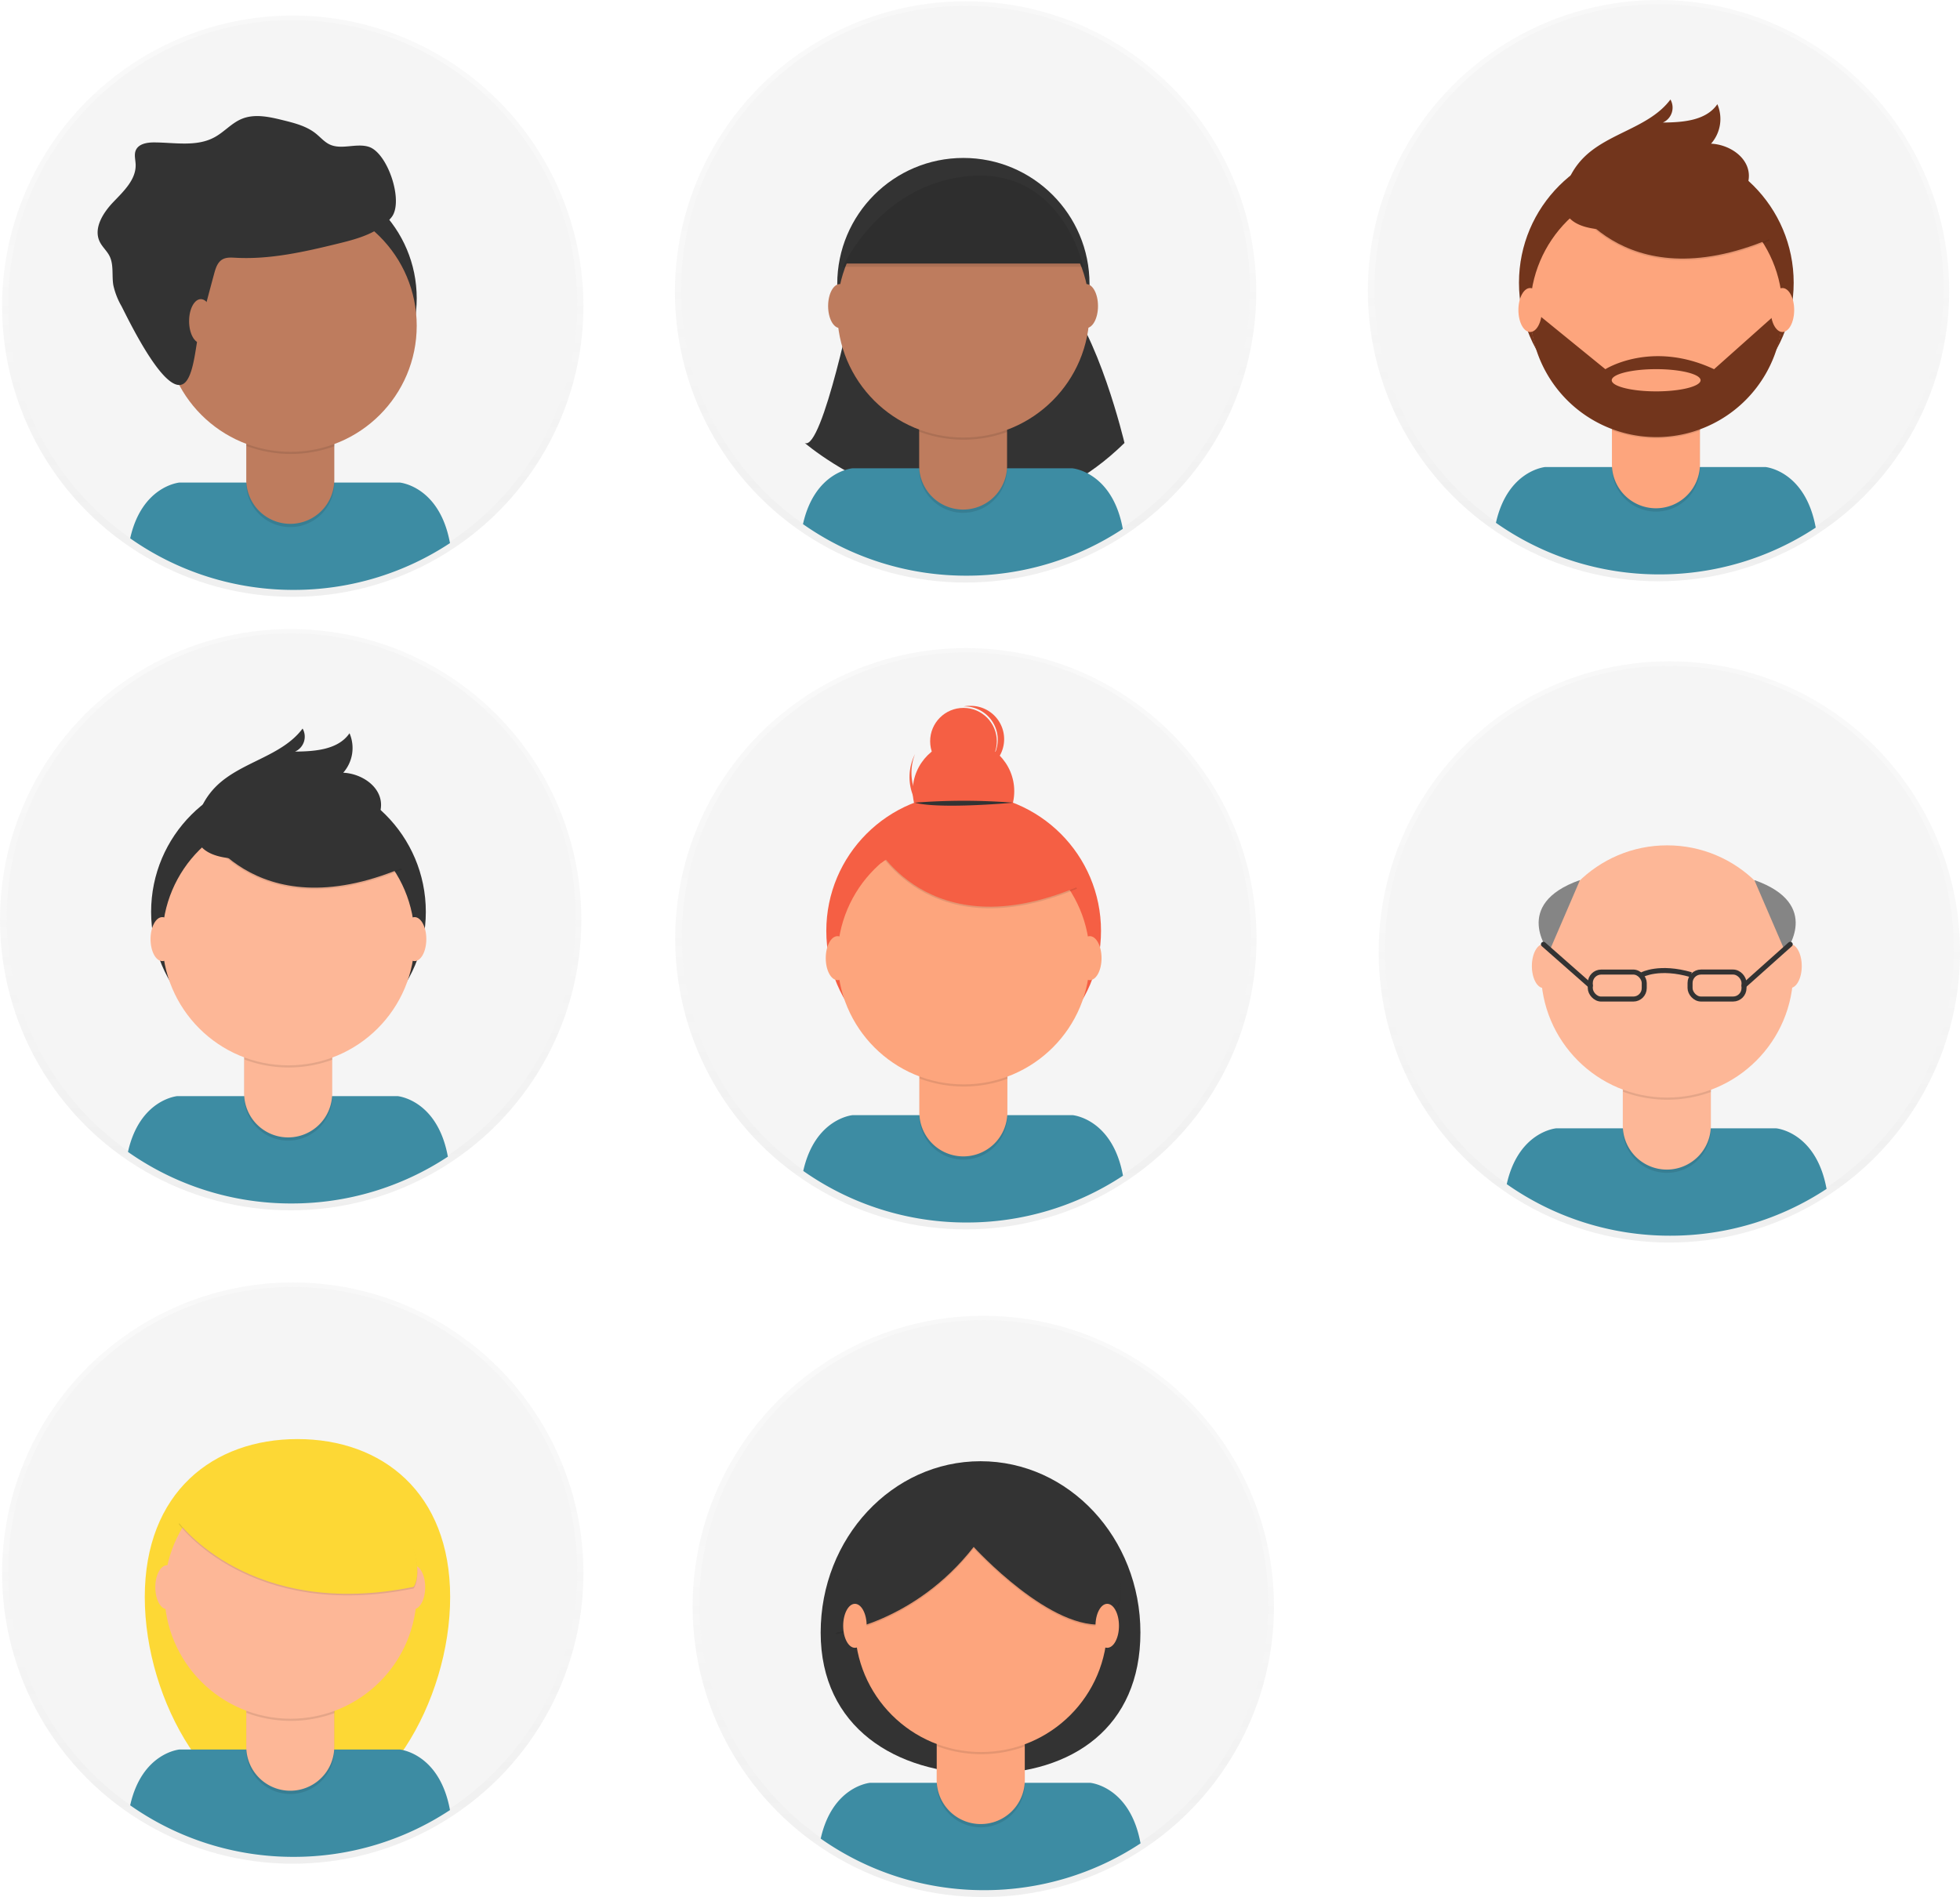 <svg height="756.44" width="781.43" xmlns:xlink="http://www.w3.org/1999/xlink" xmlns="http://www.w3.org/2000/svg" data-name="Layer 1"><defs><linearGradient gradientUnits="userSpaceOnUse" y2="6.21" x2="116.72" y1="237.98" x1="116.72" id="a"><stop stop-opacity=".25" stop-color="gray" offset="0"></stop><stop stop-opacity=".12" stop-color="gray" offset=".54"></stop><stop stop-opacity=".1" stop-color="gray" offset="1"></stop></linearGradient><linearGradient xlink:href="#a" y2="258.44" x2="385.08" y1="490.21" x1="385.08" id="b"></linearGradient><linearGradient xlink:href="#a" y2=".51" x2="384.97" y1="232.29" x1="384.97" id="c"></linearGradient><linearGradient xlink:href="#a" x2="661.23" y1="231.77" x1="661.23" id="d"></linearGradient><linearGradient xlink:href="#a" y2="250.85" x2="115.89" y1="482.62" x1="115.89" id="e"></linearGradient><linearGradient xlink:href="#a" y2="263.7" x2="665.55" y1="495.47" x1="665.55" id="f"></linearGradient><linearGradient xlink:href="#a" y2="511.38" x2="116.72" y1="743.15" x1="116.72" id="g"></linearGradient><linearGradient xlink:href="#a" y2="524.67" x2="392.03" y1="756.44" x1="392.03" id="h"></linearGradient></defs><circle opacity=".5" fill="url(#a)" r="115.89" cy="122.09" cx="116.72"></circle><circle fill="#f5f5f5" r="113.44" cy="121.46" cx="116.72"></circle><path fill="#3d8ca3" d="M117.04 235.22a112.91 112.91 0 0 0 62.36-18.66c-4.18-22.84-20.09-24.15-20.09-24.15H71.6s-15 1.23-19.7 22.25a112.92 112.92 0 0 0 65.14 20.56z"></path><circle fill="#333" r="50.29" cy="118.96" cx="115.85"></circle><path opacity=".1" d="M98.18 164.57h35.09v28.07a17.54 17.54 0 0 1-17.54 17.54 17.54 17.54 0 0 1-17.54-17.54v-28.07h-.01z"></path><path fill="#be7c5e" d="M101.53 163.27h28.39a3.35 3.35 0 0 1 3.35 3.35v24.72a17.54 17.54 0 0 1-17.54 17.54 17.54 17.54 0 0 1-17.54-17.54v-24.72a3.35 3.35 0 0 1 3.34-3.35z"></path><path opacity=".1" d="M98.25 177.82a50.5 50.5 0 0 0 35.09.1v-4.31H98.25z"></path><circle fill="#be7c5e" r="50.29" cy="129.88" cx="115.85"></circle><path fill="#333" d="M85.38 109.14c.59-2.17 1.33-4.56 3.28-5.69 1.54-.9 3.45-.76 5.23-.67 13.9.76 27.68-2.41 41.2-5.72 7.73-1.89 16-4.19 21-10.42s-1.52-25.81-9.13-28.12c-5-1.53-10.8 1.32-15.54-.92-2.11-1-3.66-2.87-5.48-4.33-3.73-3-8.52-4.21-13.16-5.35-5.42-1.34-11.28-2.65-16.43-.5-4 1.66-6.92 5.17-10.71 7.25-7.21 4-16 2.14-24.26 2.12-2.79 0-6.12.56-7.23 3.12-.75 1.74-.15 3.72-.07 5.61.24 6-4.71 10.67-8.86 15s-8.07 10.51-5.45 15.89c1 2.05 2.83 3.6 3.87 5.63 1.79 3.52.89 7.77 1.54 11.66a29.34 29.34 0 0 0 3.27 8.4c3.08 6 18.55 38.3 25.66 30.09 3.44-4 4-15.56 5.39-20.76q2.88-11.21 5.88-22.29z"></path><ellipse fill="#be7c5e" ry="8.77" rx="4.68" cy="128.05" cx="80.07"></ellipse><circle opacity=".5" fill="url(#b)" r="115.89" cy="374.32" cx="385.08"></circle><circle fill="#f5f5f5" r="113.44" cy="373.58" cx="385.3"></circle><path fill="#3d8ca3" d="M385.4 487.47a112.91 112.91 0 0 0 62.32-18.66c-4.18-22.84-20.09-24.15-20.09-24.15h-87.68s-15 1.23-19.7 22.25a112.92 112.92 0 0 0 65.15 20.56z"></path><circle fill="#f55f44" r="54.76" cy="371.19" cx="384.2"></circle><path opacity=".1" d="M366.53 416.8h35.09v28.07a17.54 17.54 0 0 1-17.54 17.54 17.54 17.54 0 0 1-17.54-17.54V416.8h-.01z"></path><path fill="#fda57d" d="M369.88 415.5h28.39a3.35 3.35 0 0 1 3.35 3.35v24.72a17.54 17.54 0 0 1-17.54 17.54 17.54 17.54 0 0 1-17.54-17.54v-24.72a3.35 3.35 0 0 1 3.35-3.35z"></path><path opacity=".1" d="M366.6 430.05a50.5 50.5 0 0 0 35.09.1v-4.31H366.6z"></path><circle fill="#fda57d" r="50.29" cy="382.11" cx="384.2"></circle><circle fill="#f55f44" r="20.24" cy="315.49" cx="384.13"></circle><circle fill="#f55f44" r="13.29" cy="295.56" cx="384.13"></circle><path fill="#f55f44" d="M375.35 326.59a20.24 20.24 0 0 1-10.55-25.88c-.14.28-.28.57-.41.86a20.243 20.243 0 1 0 36.94 16.57c.13-.29.25-.58.37-.88a20.24 20.24 0 0 1-26.35 9.33z"></path><path opacity=".1" d="M348.39 336.37s21.19 43 81 18l-13.92-21.83-24.67-8.86z"></path><path fill="#f55f44" d="M348.39 335.73s21.19 43 81 18l-13.92-21.83-24.67-8.86z"></path><path fill="#333" d="M364.72 320.07a249.85 249.85 0 0 1 39.18 0s-28.94 2.69-39.18 0z"></path><path fill="#f55f44" d="M387.17 281.46a13.32 13.32 0 0 0-3 .23h.77a13.28 13.28 0 0 1 2 26.33 13.28 13.28 0 0 0 .24-26.56z"></path><ellipse fill="#fda57d" ry="8.77" rx="4.68" cy="382.06" cx="333.9"></ellipse><ellipse fill="#fda57d" ry="8.77" rx="4.68" cy="382.06" cx="434.49"></ellipse><path d="M345.22 337L355.03 331.94 357.24 340.05 351.23 344.14 345.22 337z" fill="#f55f44"></path><circle opacity=".5" fill="url(#c)" r="115.89" cy="116.4" cx="384.97"></circle><circle fill="#f5f5f5" r="113.44" cy="115.77" cx="384.97"></circle><path fill="#333" d="M340.72 116.78s-12.86 63.36-19.88 59.85c0 0 67.7 58.48 127.48 0 0 0-10.53-44.65-25.73-59.85z"></path><path fill="#3d8ca3" d="M385.29 229.55a112.91 112.91 0 0 0 62.36-18.66c-4.18-22.84-20.09-24.15-20.09-24.15h-87.72s-15 1.23-19.7 22.25a112.92 112.92 0 0 0 65.15 20.56z"></path><circle fill="#333" r="50.29" cy="113.27" cx="384.09"></circle><path opacity=".1" d="M366.42 158.88h35.09v28.07A17.54 17.54 0 0 1 384 204.49a17.54 17.54 0 0 1-17.54-17.54v-28.07h-.04z"></path><path fill="#be7c5e" d="M369.77 157.58h28.39a3.35 3.35 0 0 1 3.35 3.35v24.72A17.54 17.54 0 0 1 384 203.19a17.54 17.54 0 0 1-17.54-17.54v-24.73a3.35 3.35 0 0 1 3.31-3.34z"></path><path opacity=".1" d="M366.49 172.13a50.5 50.5 0 0 0 35.09.1v-4.31h-35.09z"></path><circle fill="#be7c5e" r="50.29" cy="124.18" cx="384.09"></circle><path fill="#333" d="M336.02 105.08h95.9s-8.19-38.72-44.44-36.25-51.46 36.25-51.46 36.25z"></path><ellipse fill="#be7c5e" ry="8.77" rx="4.68" cy="122.04" cx="334.84"></ellipse><ellipse fill="#be7c5e" ry="8.77" rx="4.68" cy="122.04" cx="433.08"></ellipse><path opacity=".1" d="M336.02 106.38h95.9s-8.19-38.72-44.44-36.25-51.46 36.25-51.46 36.25z"></path><circle opacity=".5" fill="url(#d)" r="115.89" cy="115.89" cx="661.23"></circle><circle fill="#f5f5f5" r="113.44" cy="115.14" cx="661.45"></circle><path fill="#3d8ca3" d="M661.55 229.04a112.91 112.91 0 0 0 62.36-18.66c-4.19-22.85-20.09-24.16-20.09-24.16h-87.71s-15 1.23-19.7 22.25a112.92 112.92 0 0 0 65.14 20.57z"></path><circle fill="#72351c" r="54.76" cy="112.75" cx="660.36"></circle><path opacity=".1" d="M642.68 158.36h35.09v28.07A17.54 17.54 0 0 1 660.23 204a17.54 17.54 0 0 1-17.54-17.54v-28.1h-.01z"></path><path fill="#fda57d" d="M646 157.06h28.39a3.35 3.35 0 0 1 3.35 3.35v24.72a17.54 17.54 0 0 1-17.54 17.54 17.54 17.54 0 0 1-17.54-17.54v-24.72a3.35 3.35 0 0 1 3.35-3.35z"></path><path opacity=".1" d="M642.72 171.61a50.5 50.5 0 0 0 35.09.1v-4.31h-35.09z"></path><circle fill="#fda57d" r="50.29" cy="123.67" cx="660.36"></circle><path opacity=".1" d="M624.54 77.93s21.19 43 81 18L691.62 74.1l-24.67-8.86z"></path><path fill="#72351c" d="M624.54 77.3s21.19 43 81 18l-13.92-21.83-24.67-8.86z"></path><path fill="#72351c" d="M624.35 74.39a29.05 29.05 0 0 1 7.2-11.71c9.89-9.78 26.11-11.84 34.43-23a6.51 6.51 0 0 1-3 9.18c8-.05 17.21-.75 21.71-7.31a14.91 14.91 0 0 1-2.51 15.74c7.06.32 14.6 5.11 15.06 12.17.3 4.7-2.64 9.15-6.51 11.85s-8.53 3.91-13.13 4.91c-13.42 3-62.01 15.41-53.25-11.83zm86.3 49.72h-1.33l-25.94 23.11c-25-11.7-43.34 0-43.34 0l-27.2-22.14-2.74.34a50.29 50.29 0 0 0 100.56-1.29zm-50.36 31.95c-9.78 0-17.71-2-17.71-4.43s7.93-4.43 17.71-4.43 17.71 2 17.71 4.43-7.93 4.43-17.72 4.43z"></path><ellipse fill="#fda57d" ry="8.77" rx="4.68" cy="123.62" cx="610.05"></ellipse><ellipse fill="#fda57d" ry="8.77" rx="4.68" cy="123.62" cx="710.64"></ellipse><circle opacity=".5" fill="url(#e)" r="115.89" cy="366.73" cx="115.89"></circle><circle fill="#f5f5f5" r="113.44" cy="365.99" cx="116.11"></circle><path fill="#3d8ca3" d="M116.21 479.88a112.91 112.91 0 0 0 62.35-18.66c-4.18-22.84-20.09-24.15-20.09-24.15H70.72s-15 1.23-19.7 22.25a112.92 112.92 0 0 0 65.19 20.56z"></path><circle fill="#333" r="54.76" cy="363.6" cx="115.01"></circle><path opacity=".1" d="M97.34 409.21h35.09v28.07a17.54 17.54 0 0 1-17.54 17.54 17.54 17.54 0 0 1-17.54-17.54v-28.07h-.01z"></path><path fill="#fdb797" d="M100.69 407.91h28.39a3.35 3.35 0 0 1 3.35 3.35V436a17.54 17.54 0 0 1-17.54 17.54A17.54 17.54 0 0 1 97.34 436v-24.75a3.35 3.35 0 0 1 3.35-3.35z"></path><path opacity=".1" d="M97.41 422.46a50.5 50.5 0 0 0 35.09.1v-4.34H97.41z"></path><circle fill="#fdb797" r="50.29" cy="374.52" cx="115.01"></circle><path opacity=".1" d="M79.2 328.77s21.19 43 81 18l-13.92-21.83-24.67-8.86z"></path><path fill="#333" d="M79.2 328.14s21.19 43 81 18l-13.92-21.83-24.67-8.86z"></path><path fill="#333" d="M79.01 325.22a29.05 29.05 0 0 1 7.2-11.71c9.89-9.78 26.11-11.84 34.43-23a6.51 6.51 0 0 1-3 9.18c8-.05 17.21-.75 21.71-7.31a14.91 14.91 0 0 1-2.51 15.74c7.06.32 14.6 5.11 15.06 12.17.3 4.7-2.64 9.15-6.51 11.85s-8.54 3.93-13.14 4.95c-13.42 2.98-62 15.39-53.24-11.87z"></path><ellipse fill="#fdb797" ry="8.77" rx="4.68" cy="374.47" cx="64.7"></ellipse><ellipse fill="#fdb797" ry="8.77" rx="4.68" cy="374.47" cx="165.29"></ellipse><circle opacity=".5" fill="url(#f)" r="115.89" cy="379.58" cx="665.55"></circle><circle fill="#f5f5f5" r="113.44" cy="378.95" cx="665.55"></circle><path fill="#3d8ca3" d="M665.87 492.73a112.91 112.91 0 0 0 62.36-18.66c-4.18-22.84-20.09-24.15-20.09-24.15h-87.72s-15 1.23-19.7 22.25a112.92 112.92 0 0 0 65.15 20.56z"></path><path opacity=".1" d="M647 422.06h35.09v28.07a17.54 17.54 0 0 1-17.54 17.54A17.54 17.54 0 0 1 647 450.13v-28.07z"></path><path fill="#fdb797" d="M650.35 420.76h28.39a3.35 3.35 0 0 1 3.35 3.35v24.72a17.54 17.54 0 0 1-17.54 17.54A17.54 17.54 0 0 1 647 448.83v-24.72a3.35 3.35 0 0 1 3.35-3.35z"></path><path opacity=".1" d="M647.07 435.31a50.5 50.5 0 0 0 35.09.1v-4.31h-35.09z"></path><circle fill="#fdb797" r="50.29" cy="387.37" cx="664.67"></circle><ellipse fill="#fdb797" ry="8.77" rx="4.68" cy="385.22" cx="615.42"></ellipse><ellipse fill="#fdb797" ry="8.77" rx="4.68" cy="385.22" cx="713.66"></ellipse><rect stroke-width="2" stroke-miterlimit="10" stroke="#333" fill="none" ry="4.35" rx="4.35" height="10.76" width="21.51" y="387.61" x="634.03"></rect><rect stroke-width="2" stroke-miterlimit="10" stroke="#333" fill="none" transform="rotate(180 789.21 428.875)" ry="4.35" rx="4.35" height="10.76" width="21.51" y="459.39" x="883.1"></rect><path stroke-width="2" stroke-miterlimit="10" stroke="#333" fill="none" d="M654.72 388.65s6.82-3.7 19.5 0"></path><path fill="#858585" d="M699.44 350.92l12.34 28.67s15.09-19.02-12.34-28.67z"></path><path d="M695.32 392.99L713.74 376.54" stroke-width="2" stroke-linejoin="round" stroke-linecap="round" stroke="#333" fill="none"></path><path fill="#858585" d="M629.92 350.92l-12.34 28.67s-15.09-19.02 12.34-28.67z"></path><path d="M634.03 392.99L615.36 376.54" stroke-width="2" stroke-linejoin="round" stroke-linecap="round" stroke="#333" fill="none"></path><circle opacity=".5" fill="url(#g)" r="115.89" cy="627.26" cx="116.72"></circle><circle fill="#f5f5f5" r="113.44" cy="626.63" cx="116.72"></circle><path fill="#fdd835" d="M179.47 636.83c0 41.78-27.26 88.29-60.89 88.29s-60.86-46.51-60.86-88.29 27.26-63 60.89-63 60.86 21.23 60.86 63z"></path><path fill="#3d8ca3" d="M117.04 740.42a112.91 112.91 0 0 0 62.36-18.66c-4.18-22.84-20.09-24.15-20.09-24.15H71.6s-15 1.23-19.7 22.25a112.92 112.92 0 0 0 65.14 20.56z"></path><path opacity=".1" d="M98.18 669.74h35.09v28.07a17.54 17.54 0 0 1-17.54 17.54 17.54 17.54 0 0 1-17.54-17.54v-28.07h-.01z"></path><path fill="#fdb797" d="M101.53 668.44h28.39a3.35 3.35 0 0 1 3.35 3.35v24.72a17.54 17.54 0 0 1-17.54 17.54 17.54 17.54 0 0 1-17.54-17.54v-24.72a3.35 3.35 0 0 1 3.34-3.35z"></path><path opacity=".1" d="M98.25 682.99a50.5 50.5 0 0 0 35.09.1v-4.31H98.25z"></path><circle fill="#fdb797" r="50.29" cy="635.05" cx="115.85"></circle><ellipse fill="#fdb797" ry="8.77" rx="4.68" cy="632.9" cx="66.6"></ellipse><ellipse fill="#fdb797" ry="8.77" rx="4.68" cy="632.9" cx="164.84"></ellipse><path opacity=".1" d="M71.29 607.77s28.43 38.91 93.63 25.62c0 0 7.28-8.86-10.44-36.06s-67.06-22.77-83.19 10.44z"></path><path fill="#fdd835" d="M71.29 607.14s28.43 38.91 93.63 25.62c0 0 7.28-8.86-10.44-36.06s-67.06-22.77-83.19 10.44z"></path><circle opacity=".5" fill="url(#h)" r="115.89" cy="640.55" cx="392.03"></circle><circle fill="#f5f5f5" r="113.44" cy="639.81" cx="392.26"></circle><path fill="#333" d="M454.67 650.99c0 37.74-27.11 56.31-62.32 56.31s-65.16-18.57-65.16-56.31 28.54-68.33 63.74-68.33 63.74 30.56 63.74 68.33z"></path><path fill="#3d8ca3" d="M392.35 753.7a112.91 112.91 0 0 0 62.37-18.66c-4.18-22.84-20.09-24.15-20.09-24.15h-87.72s-15 1.23-19.7 22.25a112.92 112.92 0 0 0 65.14 20.56z"></path><path opacity=".1" d="M373.49 683h35.09v28.07A17.54 17.54 0 0 1 391 728.64a17.54 17.54 0 0 1-17.54-17.54V683h.03z"></path><path fill="#fda57d" d="M376.83 681.73h28.39a3.35 3.35 0 0 1 3.35 3.35v24.72A17.54 17.54 0 0 1 391 727.34a17.54 17.54 0 0 1-17.54-17.54v-24.73a3.35 3.35 0 0 1 3.35-3.35z"></path><path opacity=".1" d="M373.56 696.28a50.5 50.5 0 0 0 35.09.1v-4.31h-35.09z"></path><circle fill="#fda57d" r="50.29" cy="648.33" cx="391.16"></circle><path opacity=".1" d="M333.2 651.62s31.32-3.8 55-34.16c0 0 31.32 34.48 53.14 30.68 0 0 12.65-13.29 0-26.57s-22.46-30.05-39.22-27.84-37.33 3.16-46.18 11.07-22.74 46.82-22.74 46.82z"></path><path fill="#333" d="M333.2 650.99s31.32-3.8 55-34.16c0 0 31.32 34.48 53.14 30.68 0 0 12.65-13.29 0-26.57s-22.46-30.05-39.22-27.84-37.29 3.12-46.14 11.12-22.78 46.77-22.78 46.77z"></path><ellipse fill="#fda57d" ry="8.77" rx="4.68" cy="648.29" cx="340.85"></ellipse><ellipse fill="#fda57d" ry="8.77" rx="4.68" cy="648.29" cx="441.44"></ellipse></svg>